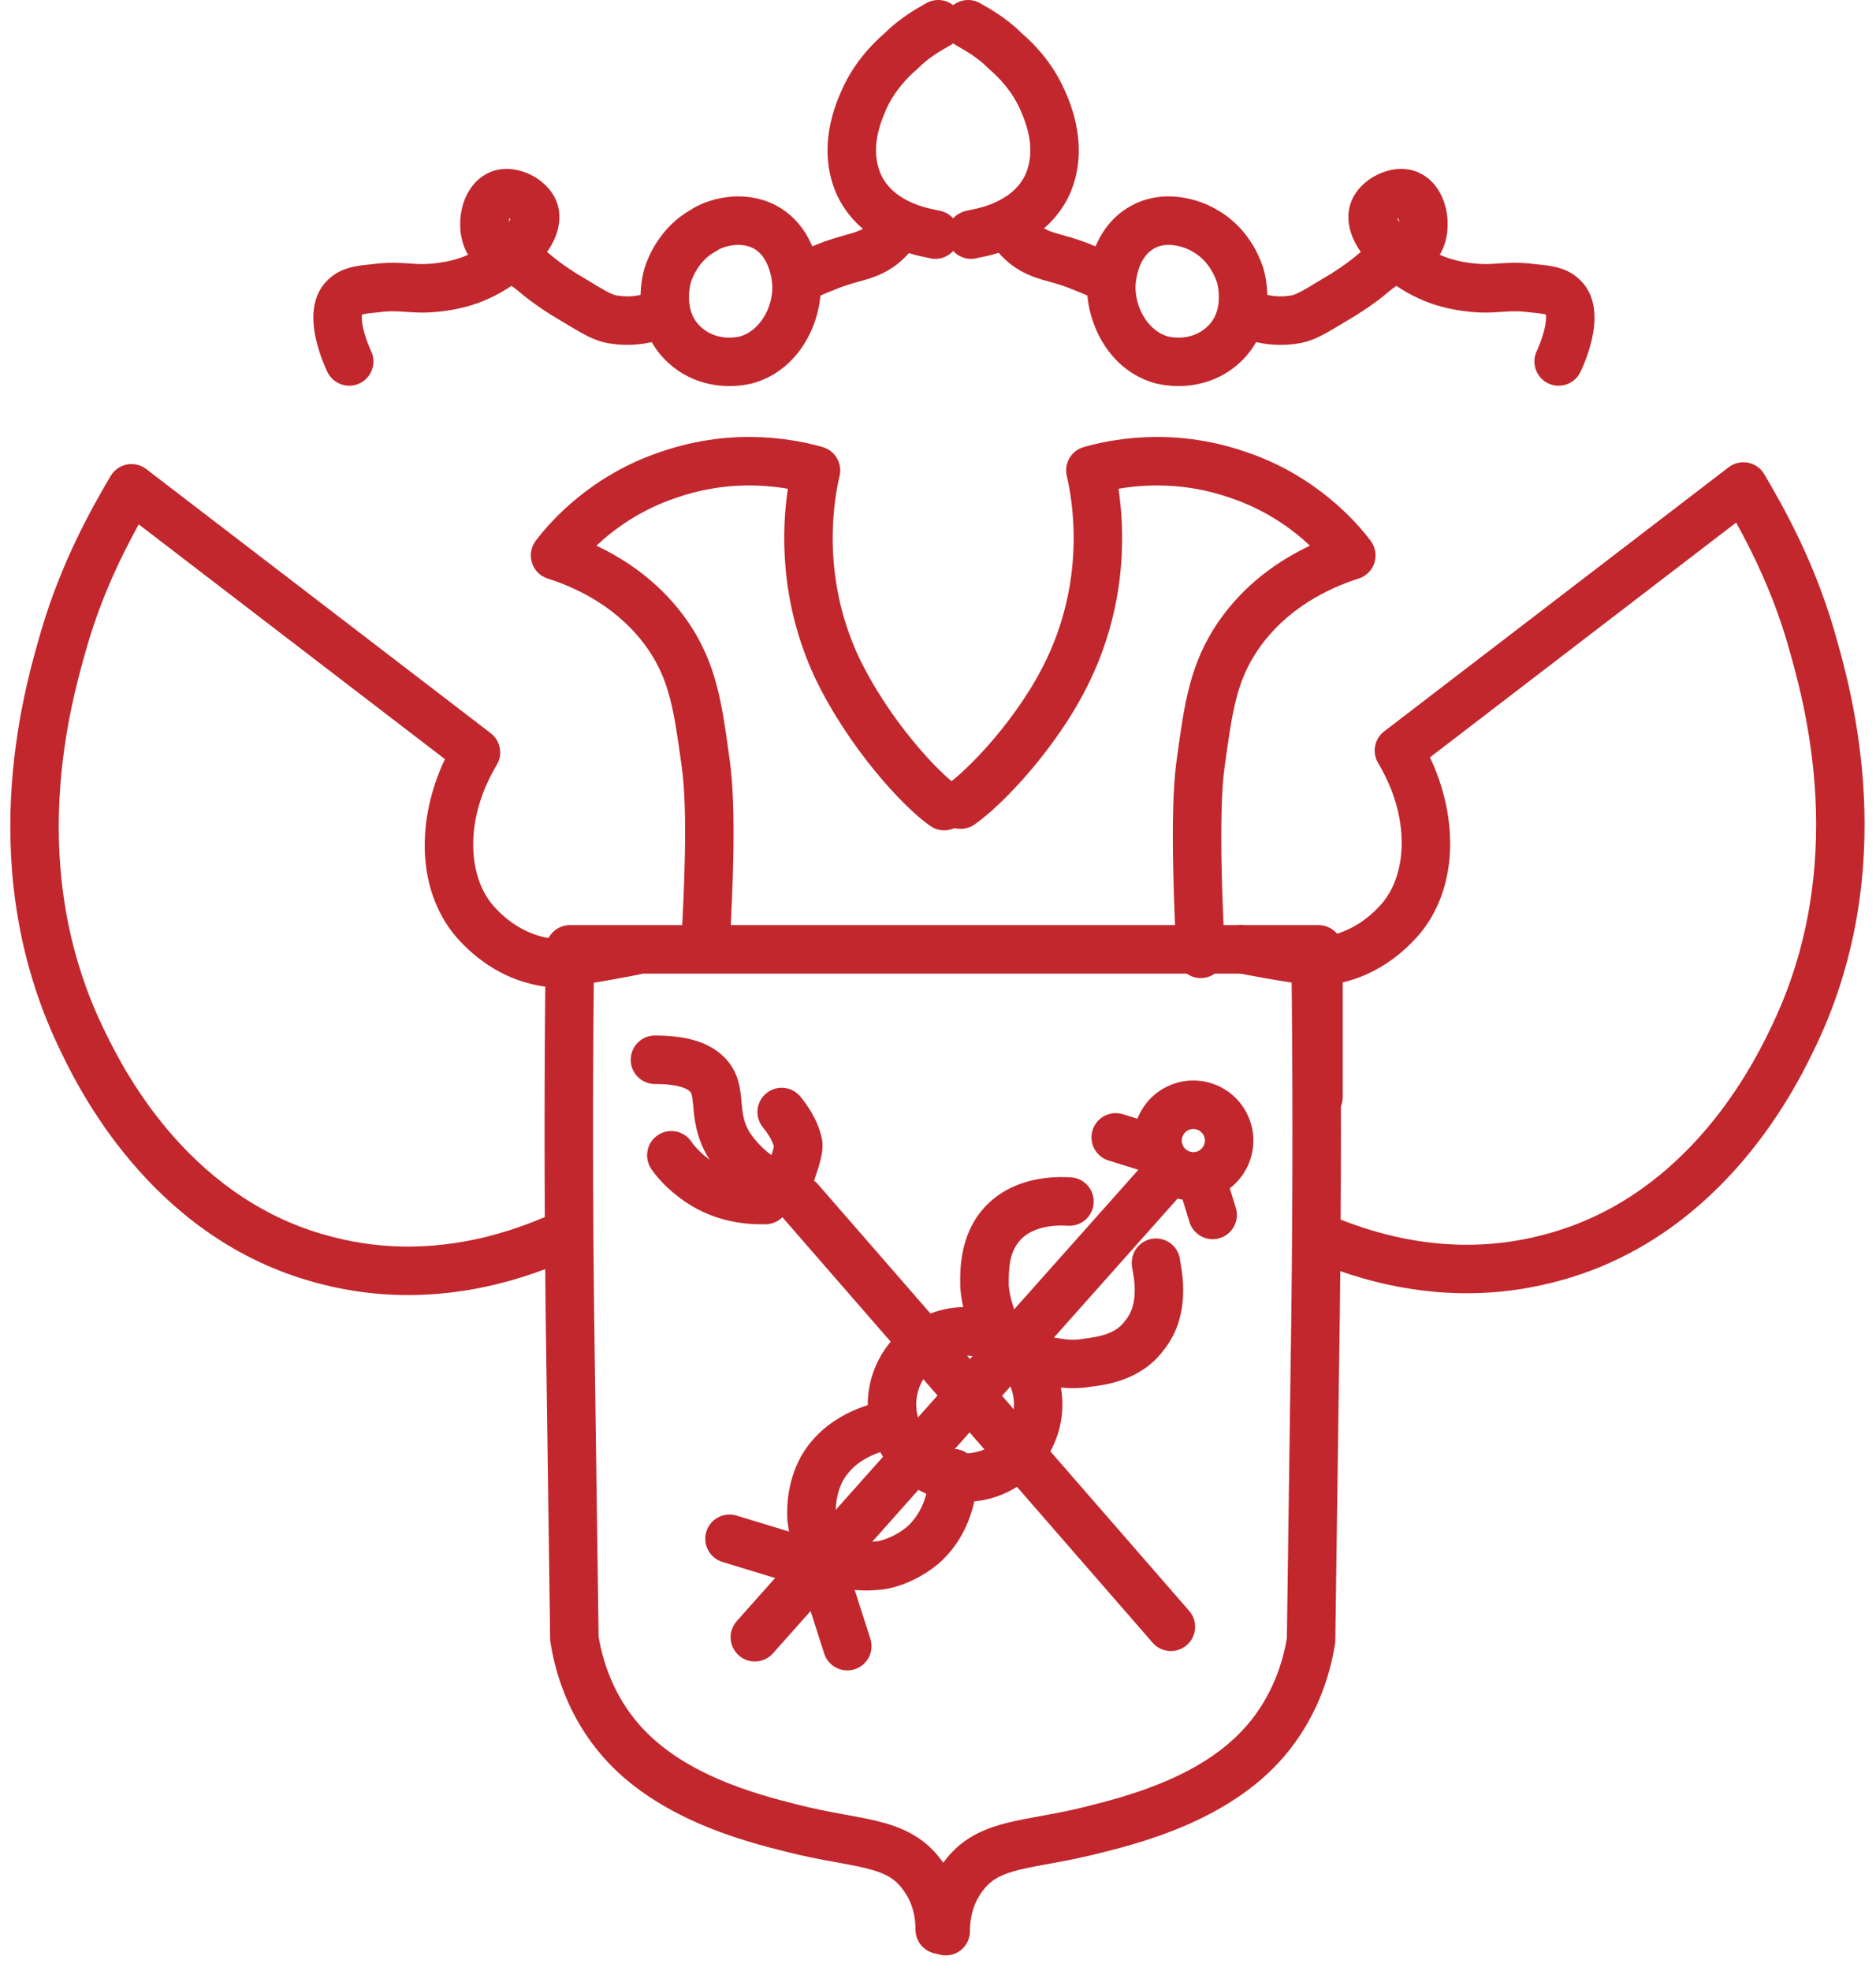 <svg width="60" height="63" viewBox="0 0 60 63" fill="none" xmlns="http://www.w3.org/2000/svg">
<path fill-rule="evenodd" clip-rule="evenodd" d="M21.126 14.445C23.534 13.609 25.573 14.08 26.31 14.29C26.708 14.404 26.947 14.81 26.852 15.213C26.678 15.951 26.239 18.369 27.466 21C27.934 21.98 28.564 22.905 29.172 23.649C29.79 24.406 30.344 24.926 30.638 25.128C30.991 25.37 31.08 25.853 30.838 26.205C30.595 26.558 30.113 26.647 29.76 26.405C29.291 26.082 28.629 25.434 27.972 24.629C27.304 23.812 26.599 22.782 26.066 21.665L26.063 21.659L26.063 21.659C24.914 19.196 25.007 16.901 25.198 15.623C24.378 15.48 23.085 15.404 21.63 15.91L21.621 15.914L21.621 15.914C20.485 16.292 19.639 16.911 19.074 17.442C20.054 17.904 21.168 18.659 22.014 19.89L22.017 19.894L22.017 19.894C22.912 21.21 23.089 22.495 23.31 24.09C23.318 24.151 23.327 24.212 23.335 24.274C23.568 25.859 23.416 28.745 23.355 29.894C23.35 29.991 23.346 30.075 23.342 30.145C23.321 30.573 22.957 30.902 22.529 30.881C22.102 30.859 21.773 30.495 21.794 30.068C21.798 29.995 21.802 29.912 21.807 29.82C21.869 28.634 22.01 25.911 21.802 24.496L21.801 24.49L21.801 24.49L21.798 24.468C21.557 22.732 21.424 21.779 20.736 20.767C19.823 19.44 18.481 18.799 17.516 18.492C17.277 18.416 17.09 18.229 17.013 17.99C16.937 17.751 16.981 17.49 17.131 17.289C17.614 16.645 18.923 15.181 21.126 14.445Z" fill="#C1272D"/>
<path fill-rule="evenodd" clip-rule="evenodd" d="M4.058 14.847C4.276 14.805 4.501 14.858 4.677 14.993L15.694 23.435C16.007 23.674 16.09 24.11 15.888 24.448C14.854 26.171 14.953 27.978 15.762 28.933C16.054 29.266 16.696 29.889 17.682 30.003C17.684 30.003 17.686 30.003 17.689 30.003C17.696 30.004 17.705 30.004 17.718 30.004C17.743 30.004 17.776 30.003 17.816 30C17.898 29.995 17.998 29.986 18.116 29.972C18.35 29.945 18.626 29.902 18.904 29.855C19.18 29.809 19.451 29.759 19.672 29.718C19.734 29.706 19.793 29.695 19.849 29.684C19.983 29.659 20.094 29.638 20.151 29.629C20.573 29.558 20.973 29.843 21.043 30.266C21.113 30.688 20.828 31.087 20.406 31.157C20.365 31.164 20.284 31.179 20.166 31.202C20.106 31.213 20.036 31.226 19.957 31.241C19.733 31.283 19.451 31.335 19.161 31.384C18.873 31.432 18.568 31.479 18.297 31.511C18.048 31.541 17.759 31.566 17.538 31.546L17.522 31.545C15.944 31.369 14.969 30.379 14.592 29.949L14.586 29.942C13.337 28.476 13.299 26.227 14.23 24.265L4.437 16.761C3.894 17.742 3.266 19.031 2.804 20.593C2.795 20.626 2.785 20.659 2.775 20.694C2.264 22.476 0.758 27.729 3.374 33.006L3.378 33.013C4.038 34.381 6.193 38.459 10.732 39.56L10.737 39.562C13.734 40.311 16.26 39.388 17.358 38.93C17.753 38.766 18.206 38.953 18.371 39.347C18.535 39.742 18.349 40.196 17.954 40.361C16.762 40.857 13.852 41.937 10.364 41.066C5.085 39.783 2.661 35.093 1.984 33.691C-0.9 27.87 0.753 22.117 1.278 20.294C1.291 20.248 1.303 20.205 1.315 20.164L1.317 20.158C1.964 17.968 2.908 16.282 3.539 15.214C3.652 15.023 3.841 14.889 4.058 14.847Z" fill="#C1272D"/>
<path fill-rule="evenodd" clip-rule="evenodd" d="M55.906 14.789C55.688 14.747 55.463 14.8 55.287 14.935L44.27 23.377C43.957 23.616 43.874 24.052 44.077 24.39C45.11 26.113 45.012 27.92 44.202 28.875C43.91 29.208 43.269 29.831 42.282 29.945C42.281 29.945 42.278 29.945 42.276 29.945C42.269 29.946 42.259 29.946 42.246 29.946C42.221 29.946 42.188 29.945 42.148 29.942C42.067 29.938 41.966 29.928 41.849 29.914C41.614 29.887 41.338 29.844 41.06 29.797C40.784 29.751 40.513 29.701 40.292 29.66C40.231 29.648 40.171 29.637 40.115 29.627C39.981 29.601 39.871 29.58 39.813 29.571C39.391 29.5 38.992 29.785 38.921 30.208C38.851 30.63 39.136 31.029 39.558 31.099C39.599 31.106 39.68 31.121 39.798 31.144C39.859 31.155 39.928 31.168 40.007 31.183C40.232 31.225 40.513 31.277 40.803 31.326C41.092 31.374 41.396 31.421 41.667 31.453C41.916 31.483 42.205 31.508 42.426 31.488L42.442 31.487C44.021 31.311 44.996 30.321 45.372 29.891L45.379 29.884C46.627 28.418 46.665 26.169 45.734 24.207L55.527 16.703C56.07 17.684 56.699 18.973 57.16 20.535C57.17 20.568 57.179 20.601 57.189 20.636C57.7 22.418 59.206 27.671 56.59 32.948L56.587 32.955C55.926 34.323 53.772 38.401 49.232 39.502L49.227 39.504C46.23 40.253 43.704 39.33 42.607 38.872C42.212 38.708 41.758 38.895 41.593 39.289C41.429 39.684 41.616 40.138 42.011 40.303C43.202 40.799 46.112 41.879 49.6 41.008C54.879 39.725 57.303 35.035 57.98 33.633C60.864 27.812 59.211 22.059 58.687 20.236C58.674 20.19 58.661 20.147 58.65 20.106L58.648 20.1C58.001 17.91 57.057 16.224 56.425 15.156C56.313 14.965 56.123 14.832 55.906 14.789Z" fill="#C1272D"/>
<path fill-rule="evenodd" clip-rule="evenodd" d="M23.045 6.334C23.525 6.24 24.182 6.231 24.837 6.576L24.849 6.582C25.559 6.973 25.904 7.615 26.07 8.113C26.235 8.611 26.252 9.046 26.252 9.169C26.252 10.358 25.545 11.848 24.06 12.254C24.05 12.256 24.04 12.259 24.03 12.261C23.222 12.447 22.181 12.335 21.38 11.603C20.701 10.99 20.511 10.214 20.488 9.629C20.477 9.335 20.506 9.075 20.541 8.879C20.559 8.78 20.579 8.694 20.599 8.623C20.608 8.589 20.625 8.529 20.65 8.467C20.732 8.229 21.099 7.265 22.095 6.706C22.142 6.672 22.184 6.648 22.209 6.634C22.274 6.596 22.349 6.559 22.431 6.523C22.594 6.453 22.803 6.382 23.045 6.334ZM22.993 7.971C22.958 7.997 22.922 8.021 22.883 8.041C22.352 8.323 22.146 8.879 22.111 8.985C22.106 9 22.1 9.015 22.094 9.03C22.094 9.032 22.093 9.035 22.092 9.038C22.085 9.062 22.076 9.102 22.066 9.155C22.046 9.263 22.03 9.408 22.037 9.568C22.049 9.888 22.146 10.207 22.419 10.453L22.424 10.458L22.424 10.458C22.763 10.769 23.239 10.849 23.666 10.755C24.272 10.581 24.703 9.883 24.703 9.169L24.703 9.169C24.703 9.168 24.703 9.15 24.7 9.118C24.698 9.085 24.694 9.041 24.687 8.987C24.673 8.879 24.646 8.744 24.599 8.603C24.504 8.317 24.349 8.078 24.109 7.944C23.859 7.814 23.589 7.806 23.344 7.855C23.221 7.879 23.118 7.915 23.047 7.945C23.023 7.956 23.004 7.965 22.993 7.971ZM22.099 9.016C22.099 9.016 22.098 9.018 22.096 9.023C22.098 9.018 22.099 9.016 22.099 9.016Z" fill="#C1272D"/>
<path fill-rule="evenodd" clip-rule="evenodd" d="M30.681 0.391C30.893 0.762 30.764 1.235 30.393 1.448C30.386 1.452 30.379 1.455 30.372 1.459C30.041 1.648 29.704 1.841 29.364 2.181C29.35 2.195 29.335 2.209 29.32 2.222C29.032 2.469 28.602 2.904 28.333 3.518L28.332 3.522C28.142 3.948 27.818 4.794 28.182 5.596C28.404 6.052 28.8 6.327 29.21 6.499C29.414 6.584 29.608 6.638 29.761 6.673C29.835 6.69 29.897 6.703 29.952 6.714L29.961 6.716C29.986 6.721 30.02 6.727 30.049 6.734C30.064 6.737 30.087 6.743 30.113 6.75C30.13 6.755 30.191 6.772 30.259 6.807C30.642 6.998 30.797 7.464 30.606 7.846C30.434 8.189 30.042 8.35 29.687 8.241C29.68 8.24 29.67 8.238 29.657 8.235L29.647 8.233C29.592 8.222 29.509 8.206 29.412 8.183C29.205 8.135 28.921 8.058 28.612 7.928C27.999 7.672 27.228 7.185 26.783 6.263L26.776 6.249C26.096 4.766 26.722 3.328 26.915 2.895C27.306 2.001 27.909 1.394 28.289 1.064C28.772 0.588 29.254 0.313 29.58 0.127C29.595 0.119 29.61 0.11 29.624 0.102C29.995 -0.11 30.469 0.019 30.681 0.391ZM29.706 8.245C29.722 8.249 29.717 8.248 29.7 8.244C29.702 8.244 29.704 8.245 29.706 8.245Z" fill="#C1272D"/>
<path fill-rule="evenodd" clip-rule="evenodd" d="M29.119 6.597C29.486 6.817 29.605 7.293 29.385 7.66C29.194 7.978 28.869 8.375 28.39 8.649L28.381 8.654L28.381 8.654C28.093 8.814 27.85 8.893 27.616 8.96C27.567 8.974 27.52 8.987 27.472 9C27.3 9.048 27.128 9.096 26.896 9.179C26.858 9.193 26.82 9.209 26.779 9.225C26.543 9.318 26.256 9.431 25.967 9.576C25.584 9.767 25.119 9.612 24.927 9.229C24.736 8.847 24.891 8.381 25.274 8.19C25.63 8.012 25.989 7.87 26.224 7.778C26.265 7.762 26.302 7.747 26.334 7.734C26.343 7.731 26.352 7.727 26.361 7.724C26.657 7.618 26.895 7.552 27.075 7.503C27.116 7.491 27.155 7.48 27.19 7.47C27.372 7.418 27.486 7.378 27.625 7.302C27.811 7.194 27.961 7.02 28.056 6.863C28.276 6.496 28.752 6.377 29.119 6.597Z" fill="#C1272D"/>
<path fill-rule="evenodd" clip-rule="evenodd" d="M16.293 6.978C16.289 6.99 16.286 7.003 16.282 7.017C16.276 7.044 16.272 7.072 16.269 7.1C16.293 7.061 16.311 7.026 16.324 6.996C16.314 6.99 16.304 6.984 16.293 6.978ZM16.343 6.936C16.343 6.936 16.343 6.937 16.343 6.938L16.343 6.936ZM14.973 8.141C14.962 8.124 14.951 8.107 14.94 8.089C14.93 8.072 14.921 8.055 14.912 8.037C14.697 7.607 14.675 7.096 14.772 6.671C14.866 6.261 15.127 5.721 15.699 5.493L15.714 5.486C16.17 5.316 16.638 5.423 16.963 5.581C17.29 5.74 17.647 6.033 17.809 6.465L17.813 6.476L17.813 6.476C17.958 6.881 17.884 7.275 17.759 7.58C17.691 7.747 17.6 7.905 17.497 8.053C17.537 8.085 17.576 8.118 17.615 8.15L17.622 8.157C17.78 8.288 17.967 8.444 18.442 8.747C18.629 8.857 18.781 8.949 18.912 9.028C19.088 9.135 19.227 9.219 19.363 9.294C19.582 9.414 19.679 9.441 19.744 9.448C19.755 9.449 19.766 9.451 19.777 9.452C20.215 9.52 20.59 9.419 20.832 9.315C21.225 9.147 21.681 9.329 21.849 9.722C22.018 10.116 21.836 10.571 21.442 10.74C21.019 10.921 20.351 11.105 19.556 10.986C19.199 10.943 18.896 10.805 18.619 10.653C18.46 10.567 18.269 10.451 18.061 10.325C17.927 10.244 17.787 10.159 17.644 10.075C17.637 10.071 17.629 10.066 17.621 10.061C17.062 9.705 16.821 9.506 16.623 9.341C16.619 9.338 16.615 9.335 16.612 9.331C16.529 9.262 16.459 9.204 16.359 9.136C16.126 9.293 15.883 9.431 15.643 9.539C14.676 9.992 13.634 9.992 13.509 9.991L13.506 9.991C13.325 9.991 13.126 9.978 12.962 9.967C12.892 9.962 12.829 9.957 12.776 9.955C12.572 9.945 12.362 9.945 12.09 9.984C12.077 9.986 12.063 9.987 12.05 9.988C11.785 10.012 11.659 10.032 11.587 10.052C11.583 10.053 11.58 10.054 11.578 10.055C11.576 10.065 11.574 10.078 11.573 10.094C11.565 10.192 11.578 10.336 11.62 10.514C11.66 10.685 11.717 10.853 11.769 10.987C11.794 11.053 11.818 11.108 11.835 11.147C11.85 11.182 11.86 11.202 11.862 11.207C11.862 11.207 11.863 11.208 11.862 11.207C12.054 11.59 11.899 12.055 11.516 12.247C11.133 12.438 10.668 12.283 10.476 11.9C10.437 11.822 10.231 11.381 10.111 10.865C10.051 10.608 10.002 10.289 10.028 9.968C10.054 9.651 10.162 9.252 10.49 8.943C10.9 8.542 11.416 8.49 11.891 8.447C12.277 8.393 12.585 8.394 12.853 8.407C12.972 8.413 13.065 8.42 13.147 8.425C13.273 8.435 13.374 8.442 13.506 8.442C13.587 8.442 14.332 8.437 14.973 8.141ZM11.584 10.03C11.584 10.03 11.584 10.031 11.583 10.032C11.583 10.03 11.584 10.03 11.584 10.03Z" fill="#C1272D"/>
<path fill-rule="evenodd" clip-rule="evenodd" d="M35.773 15.623C35.964 16.901 36.057 19.196 34.908 21.658C34.394 22.764 33.671 23.787 32.985 24.598C32.306 25.4 31.623 26.041 31.163 26.357C30.81 26.6 30.328 26.51 30.085 26.158C29.843 25.805 29.932 25.323 30.285 25.08C30.588 24.872 31.169 24.345 31.802 23.597C32.427 22.857 33.063 21.95 33.503 21.004C34.732 18.371 34.293 15.951 34.119 15.213C34.024 14.81 34.263 14.404 34.66 14.29C35.398 14.08 37.437 13.609 39.845 14.445C42.048 15.181 43.357 16.645 43.84 17.289C43.99 17.49 44.034 17.751 43.958 17.99C43.881 18.229 43.694 18.416 43.455 18.492C42.49 18.799 41.148 19.44 40.235 20.767C39.547 21.779 39.414 22.732 39.173 24.468L39.169 24.496C39.061 25.235 39.046 26.474 39.07 27.689C39.093 28.868 39.151 29.963 39.175 30.428L39.176 30.448C39.199 30.875 38.871 31.239 38.443 31.262C38.016 31.284 37.651 30.956 37.629 30.529L37.628 30.507C37.603 30.04 37.544 28.924 37.521 27.719C37.497 26.515 37.506 25.157 37.636 24.274C37.644 24.212 37.653 24.151 37.661 24.09C37.882 22.495 38.059 21.21 38.954 19.894L38.957 19.89C39.803 18.659 40.916 17.904 41.897 17.442C41.332 16.911 40.485 16.292 39.35 15.914L39.34 15.91C37.886 15.404 36.593 15.48 35.773 15.623Z" fill="#C1272D"/>
<path fill-rule="evenodd" clip-rule="evenodd" d="M37.639 7.855C37.387 7.805 37.136 7.818 36.919 7.939L36.916 7.94L36.916 7.94C36.672 8.074 36.515 8.314 36.419 8.603C36.372 8.744 36.346 8.879 36.331 8.987C36.324 9.041 36.32 9.085 36.318 9.118C36.316 9.151 36.316 9.17 36.316 9.169C36.316 9.883 36.746 10.581 37.352 10.755C37.779 10.849 38.255 10.769 38.594 10.458L38.599 10.453L38.599 10.453C38.873 10.207 38.969 9.888 38.981 9.568C38.988 9.408 38.972 9.263 38.952 9.155C38.943 9.102 38.933 9.062 38.926 9.038C38.925 9.035 38.925 9.032 38.924 9.03C38.918 9.015 38.912 9 38.907 8.985C38.872 8.879 38.666 8.323 38.135 8.041C38.112 8.029 38.09 8.016 38.068 8.001C38.07 8.003 38.068 8.002 38.063 7.999C38.03 7.982 37.866 7.899 37.639 7.855ZM38.92 9.016C38.92 9.016 38.92 9.018 38.922 9.023C38.92 9.018 38.92 9.016 38.92 9.016ZM38.888 6.687C38.714 6.58 38.366 6.418 37.938 6.334C37.463 6.241 36.808 6.228 36.167 6.583C35.459 6.974 35.115 7.616 34.949 8.113C34.783 8.611 34.766 9.046 34.766 9.169C34.766 10.358 35.473 11.848 36.959 12.254C36.968 12.256 36.978 12.259 36.988 12.261C37.796 12.447 38.838 12.335 39.639 11.603C40.317 10.99 40.507 10.214 40.53 9.629C40.541 9.335 40.513 9.075 40.477 8.879C40.459 8.78 40.439 8.694 40.419 8.623C40.41 8.589 40.393 8.529 40.368 8.467C40.285 8.226 39.91 7.242 38.888 6.687Z" fill="#C1272D"/>
<path fill-rule="evenodd" clip-rule="evenodd" d="M30.29 0.391C30.502 0.019 30.975 -0.11 31.347 0.102C31.361 0.11 31.375 0.119 31.39 0.127C31.716 0.313 32.199 0.588 32.681 1.064C33.062 1.394 33.665 2.001 34.056 2.895C34.249 3.328 34.874 4.766 34.194 6.249L34.188 6.263C33.742 7.185 32.972 7.672 32.358 7.928C32.049 8.058 31.766 8.135 31.559 8.183C31.462 8.206 31.379 8.222 31.324 8.233L31.314 8.235C31.3 8.238 31.291 8.24 31.283 8.241C30.928 8.35 30.536 8.189 30.365 7.846C30.173 7.464 30.328 6.998 30.711 6.807C30.78 6.772 30.84 6.755 30.857 6.75C30.883 6.743 30.907 6.737 30.922 6.734C30.951 6.727 30.985 6.721 31.01 6.716L31.018 6.714C31.074 6.703 31.136 6.69 31.209 6.673C31.363 6.638 31.557 6.584 31.76 6.499C32.17 6.327 32.566 6.052 32.789 5.596C33.153 4.794 32.828 3.948 32.639 3.522L32.637 3.518C32.368 2.904 31.939 2.469 31.651 2.222C31.635 2.209 31.621 2.195 31.607 2.181C31.267 1.841 30.929 1.648 30.598 1.459C30.592 1.455 30.585 1.452 30.578 1.448C30.206 1.235 30.077 0.762 30.29 0.391ZM31.265 8.245C31.267 8.245 31.268 8.244 31.271 8.244C31.253 8.248 31.249 8.249 31.265 8.245Z" fill="#C1272D"/>
<path fill-rule="evenodd" clip-rule="evenodd" d="M31.899 6.597C32.266 6.377 32.742 6.496 32.962 6.863C33.057 7.02 33.207 7.194 33.394 7.302C33.532 7.378 33.647 7.418 33.828 7.47C33.864 7.48 33.902 7.491 33.944 7.503C34.123 7.552 34.361 7.618 34.657 7.724C34.666 7.727 34.675 7.731 34.684 7.734C34.717 7.747 34.754 7.762 34.795 7.778C35.029 7.87 35.388 8.012 35.744 8.19C36.127 8.381 36.282 8.847 36.091 9.229C35.9 9.612 35.434 9.767 35.051 9.576C34.762 9.431 34.476 9.318 34.239 9.225C34.199 9.209 34.16 9.193 34.123 9.179C33.891 9.096 33.718 9.048 33.546 9C33.499 8.987 33.451 8.974 33.402 8.96C33.168 8.893 32.926 8.814 32.637 8.654L32.629 8.649L32.629 8.649C32.149 8.375 31.824 7.978 31.633 7.66C31.413 7.293 31.532 6.817 31.899 6.597Z" fill="#C1272D"/>
<path fill-rule="evenodd" clip-rule="evenodd" d="M44.056 5.581C44.38 5.423 44.848 5.316 45.304 5.486L45.32 5.493C45.892 5.721 46.152 6.261 46.246 6.671C46.344 7.096 46.321 7.607 46.106 8.037C46.098 8.055 46.088 8.072 46.078 8.089C46.067 8.107 46.056 8.124 46.045 8.141C46.686 8.437 47.431 8.442 47.512 8.442C47.644 8.442 47.745 8.435 47.871 8.425C47.953 8.42 48.046 8.413 48.165 8.407C48.433 8.394 48.741 8.393 49.127 8.447C49.602 8.49 50.118 8.542 50.528 8.943C50.857 9.252 50.964 9.651 50.99 9.968C51.016 10.289 50.968 10.608 50.908 10.865C50.788 11.381 50.581 11.822 50.542 11.9C50.351 12.283 49.885 12.438 49.502 12.247C49.12 12.055 48.965 11.59 49.156 11.207C49.156 11.208 49.156 11.207 49.156 11.207C49.158 11.202 49.168 11.182 49.183 11.147C49.201 11.108 49.224 11.053 49.249 10.987C49.301 10.853 49.358 10.685 49.398 10.514C49.44 10.336 49.454 10.192 49.446 10.094C49.444 10.078 49.443 10.065 49.441 10.055C49.438 10.054 49.435 10.053 49.431 10.052C49.359 10.032 49.234 10.012 48.968 9.988C48.955 9.987 48.942 9.986 48.929 9.984C48.657 9.945 48.446 9.945 48.242 9.955C48.19 9.957 48.126 9.962 48.056 9.967C47.893 9.978 47.693 9.991 47.512 9.991L47.509 9.991C47.384 9.992 46.342 9.992 45.376 9.539C45.136 9.431 44.892 9.293 44.659 9.136C44.559 9.204 44.489 9.262 44.407 9.331C44.403 9.335 44.399 9.338 44.395 9.341C44.197 9.506 43.956 9.705 43.397 10.061C43.389 10.066 43.382 10.071 43.374 10.075C43.231 10.159 43.091 10.244 42.958 10.325C42.749 10.451 42.558 10.567 42.399 10.653C42.122 10.805 41.819 10.943 41.462 10.986C40.667 11.105 39.999 10.921 39.576 10.74C39.182 10.571 39 10.116 39.169 9.722C39.337 9.329 39.793 9.147 40.186 9.315C40.428 9.419 40.803 9.52 41.242 9.452C41.252 9.451 41.263 9.449 41.274 9.448C41.339 9.441 41.436 9.414 41.655 9.294C41.792 9.219 41.931 9.135 42.106 9.028C42.237 8.949 42.389 8.857 42.576 8.747C43.051 8.444 43.239 8.288 43.396 8.157L43.403 8.15C43.443 8.118 43.481 8.085 43.521 8.053C43.418 7.905 43.327 7.747 43.259 7.58C43.134 7.275 43.06 6.881 43.205 6.476L43.209 6.464L43.209 6.465C43.371 6.033 43.728 5.74 44.056 5.581ZM44.749 7.1C44.746 7.072 44.742 7.044 44.736 7.017C44.733 7.003 44.729 6.99 44.725 6.978C44.714 6.984 44.704 6.99 44.694 6.996C44.707 7.026 44.725 7.061 44.749 7.1ZM44.675 6.936C44.675 6.936 44.675 6.937 44.675 6.938L44.675 6.936ZM44.647 7.036C44.647 7.036 44.647 7.036 44.647 7.036L44.647 7.036ZM49.435 10.032C49.435 10.031 49.434 10.03 49.434 10.03C49.434 10.03 49.435 10.03 49.435 10.032Z" fill="#C1272D"/>
<path fill-rule="evenodd" clip-rule="evenodd" d="M17.453 30.335C17.458 29.911 17.804 29.57 18.228 29.57H42.17C42.598 29.57 42.945 29.917 42.945 30.345V35.067C42.945 35.495 42.598 35.842 42.17 35.842C41.742 35.842 41.395 35.495 41.395 35.067V31.12H18.994C18.955 34.722 18.958 38.329 19.003 42.02C19.003 42.02 19.003 42.02 19.003 42.02L19.003 42.037C19.05 45.493 19.098 48.949 19.145 52.312C19.279 53.117 19.622 54.18 20.434 55.114C21.826 56.717 24.158 57.344 25.522 57.685L25.526 57.686C26.012 57.81 26.456 57.896 26.874 57.973C26.93 57.983 26.987 57.993 27.043 58.004C27.394 58.068 27.742 58.131 28.059 58.209C28.82 58.396 29.544 58.698 30.102 59.449C30.716 60.25 30.831 61.105 30.831 61.68C30.831 62.108 30.484 62.455 30.056 62.455C29.628 62.455 29.281 62.108 29.281 61.68C29.281 61.303 29.206 60.825 28.869 60.388L28.861 60.376C28.608 60.034 28.285 59.86 27.689 59.714C27.421 59.648 27.126 59.594 26.771 59.529C26.714 59.519 26.655 59.508 26.594 59.497C26.168 59.419 25.683 59.326 25.145 59.188C23.837 58.861 21.02 58.152 19.265 56.131C18.188 54.892 17.764 53.501 17.606 52.5C17.6 52.464 17.597 52.427 17.596 52.391C17.549 49.01 17.501 45.534 17.453 42.059L17.453 42.039C17.405 38.075 17.405 34.205 17.453 30.335Z" fill="#C1272D"/>
<path fill-rule="evenodd" clip-rule="evenodd" d="M42.066 29.618C42.493 29.613 42.845 29.955 42.85 30.383C42.898 34.253 42.898 38.122 42.85 42.087L42.85 42.088C42.802 45.57 42.755 49.052 42.707 52.438C42.706 52.475 42.703 52.512 42.697 52.548C42.539 53.549 42.115 54.94 41.038 56.179C39.283 58.2 36.466 58.909 35.159 59.236C34.62 59.373 34.135 59.466 33.709 59.545C33.648 59.556 33.589 59.567 33.532 59.577C33.177 59.642 32.882 59.696 32.614 59.761C32.018 59.908 31.695 60.082 31.442 60.423L31.433 60.435C31.097 60.873 31.022 61.35 31.022 61.728C31.022 62.156 30.675 62.502 30.247 62.502C29.819 62.502 29.472 62.156 29.472 61.728C29.472 61.152 29.587 60.297 30.201 59.496C30.759 58.745 31.483 58.444 32.244 58.257C32.561 58.179 32.909 58.115 33.26 58.051C33.316 58.041 33.373 58.031 33.429 58.02C33.847 57.944 34.291 57.858 34.777 57.734L34.781 57.733C36.145 57.392 38.477 56.765 39.868 55.163L39.869 55.162C40.681 54.228 41.024 53.165 41.158 52.359C41.206 48.992 41.253 45.53 41.3 42.068C41.348 38.115 41.348 34.259 41.3 30.402C41.295 29.974 41.638 29.623 42.066 29.618Z" fill="#C1272D"/>
<path fill-rule="evenodd" clip-rule="evenodd" d="M37.821 36.968C38.14 37.253 38.169 37.742 37.884 38.062L24.721 52.847C24.436 53.167 23.946 53.195 23.627 52.911C23.307 52.626 23.279 52.136 23.563 51.817L36.727 37.032C37.011 36.712 37.501 36.684 37.821 36.968Z" fill="#C1272D"/>
<path fill-rule="evenodd" clip-rule="evenodd" d="M38.051 36.105C37.857 36.169 37.751 36.378 37.815 36.572C37.879 36.766 38.088 36.872 38.282 36.808C38.476 36.744 38.581 36.535 38.518 36.341C38.454 36.147 38.245 36.041 38.051 36.105ZM36.343 37.056C36.012 36.048 36.56 34.964 37.568 34.633C38.575 34.302 39.659 34.85 39.99 35.858C40.321 36.865 39.773 37.95 38.765 38.28C37.758 38.611 36.673 38.063 36.343 37.056Z" fill="#C1272D"/>
<path fill-rule="evenodd" clip-rule="evenodd" d="M34.944 36.125C35.071 35.716 35.505 35.488 35.914 35.614L37.297 36.044C37.706 36.171 37.934 36.605 37.807 37.013C37.68 37.422 37.246 37.651 36.837 37.524L35.454 37.094C35.046 36.968 34.817 36.534 34.944 36.125Z" fill="#C1272D"/>
<path fill-rule="evenodd" clip-rule="evenodd" d="M38.175 36.854C38.584 36.728 39.017 36.958 39.143 37.367L39.525 38.607C39.65 39.016 39.421 39.449 39.012 39.575C38.603 39.701 38.169 39.471 38.043 39.062L37.662 37.822C37.536 37.413 37.766 36.98 38.175 36.854Z" fill="#C1272D"/>
<path fill-rule="evenodd" clip-rule="evenodd" d="M22.59 48.958C22.715 48.549 23.148 48.318 23.557 48.443L26.371 49.301C26.781 49.426 27.011 49.859 26.886 50.269C26.762 50.678 26.328 50.909 25.919 50.784L23.105 49.925C22.696 49.8 22.465 49.367 22.59 48.958Z" fill="#C1272D"/>
<path fill-rule="evenodd" clip-rule="evenodd" d="M26.052 49.352C26.459 49.222 26.895 49.446 27.026 49.854L27.837 52.381C27.968 52.789 27.743 53.225 27.336 53.356C26.928 53.486 26.492 53.262 26.361 52.855L25.55 50.327C25.42 49.919 25.644 49.483 26.052 49.352Z" fill="#C1272D"/>
<path fill-rule="evenodd" clip-rule="evenodd" d="M30.379 43.408C29.56 43.677 29.113 44.559 29.382 45.379C29.651 46.199 30.534 46.645 31.354 46.376C32.173 46.107 32.62 45.224 32.351 44.405C32.082 43.585 31.199 43.139 30.379 43.408ZM27.91 45.862C27.374 44.23 28.263 42.471 29.896 41.935C31.529 41.399 33.287 42.288 33.823 43.921C34.359 45.554 33.47 47.312 31.837 47.848C30.204 48.384 28.446 47.495 27.91 45.862Z" fill="#C1272D"/>
<path fill-rule="evenodd" clip-rule="evenodd" d="M33.493 39.21C33.149 39.271 32.824 39.406 32.604 39.668L32.6 39.673L32.6 39.673C32.261 40.069 32.261 40.626 32.262 41.075C32.262 41.079 32.262 41.083 32.262 41.087C32.298 41.449 32.389 41.718 32.479 41.984C32.489 42.013 32.498 42.042 32.508 42.071C32.643 42.477 32.424 42.916 32.018 43.051C31.612 43.187 31.173 42.967 31.038 42.561C31.029 42.535 31.02 42.508 31.01 42.478C30.916 42.202 30.767 41.764 30.715 41.194C30.713 41.171 30.712 41.147 30.712 41.124C30.712 41.102 30.712 41.075 30.711 41.044C30.705 40.643 30.687 39.525 31.421 38.667C31.964 38.024 32.687 37.779 33.225 37.684C33.755 37.591 34.238 37.631 34.205 37.631C34.633 37.631 34.98 37.977 34.98 38.405C34.98 38.833 34.633 39.18 34.205 39.18C34.178 39.18 34.146 39.179 34.109 39.177C33.972 39.171 33.77 39.162 33.493 39.21Z" fill="#C1272D"/>
<path fill-rule="evenodd" clip-rule="evenodd" d="M37.744 40.297C37.712 39.899 37.378 39.586 36.972 39.586C36.544 39.586 36.197 39.933 36.197 40.361C36.197 40.457 36.218 40.569 36.223 40.595C36.223 40.597 36.223 40.599 36.224 40.6C36.225 40.608 36.226 40.615 36.228 40.623C36.236 40.67 36.245 40.719 36.254 40.777C36.274 40.909 36.292 41.069 36.292 41.243C36.292 41.6 36.216 41.94 35.998 42.199C35.986 42.212 35.976 42.226 35.965 42.24C35.666 42.648 35.115 42.733 34.682 42.787C34.667 42.789 34.653 42.791 34.639 42.794C34.308 42.854 34.041 42.808 33.756 42.76C33.726 42.755 33.696 42.749 33.665 42.744C33.243 42.674 32.844 42.959 32.773 43.381C32.703 43.803 32.988 44.203 33.41 44.273C33.435 44.277 33.462 44.282 33.492 44.287C33.771 44.337 34.286 44.428 34.893 44.323C34.903 44.322 34.913 44.32 34.924 44.319C35.314 44.273 36.482 44.134 37.199 43.177C37.73 42.534 37.842 41.787 37.842 41.243C37.842 40.964 37.813 40.719 37.785 40.541C37.773 40.465 37.762 40.398 37.753 40.351C37.752 40.343 37.751 40.337 37.75 40.33C37.747 40.316 37.745 40.305 37.744 40.297Z" fill="#C1272D"/>
<path fill-rule="evenodd" clip-rule="evenodd" d="M29.091 45.371C29.194 45.787 28.942 46.207 28.527 46.311C28.516 46.314 28.504 46.317 28.49 46.32C28.208 46.389 27.383 46.59 26.967 47.316C26.72 47.784 26.726 48.214 26.729 48.451C26.729 48.457 26.729 48.463 26.729 48.469C26.771 48.823 26.847 49.046 26.886 49.124C27.077 49.507 26.922 49.972 26.539 50.163C26.157 50.355 25.691 50.2 25.5 49.817C25.349 49.516 25.238 49.084 25.184 48.602C25.181 48.574 25.179 48.545 25.179 48.516C25.179 48.504 25.179 48.487 25.179 48.466C25.173 48.219 25.156 47.419 25.605 46.578L25.614 46.561C26.38 45.206 27.851 44.875 28.119 44.815C28.133 44.812 28.144 44.809 28.151 44.808C28.566 44.704 28.987 44.956 29.091 45.371Z" fill="#C1272D"/>
<path fill-rule="evenodd" clip-rule="evenodd" d="M30.485 46.311C30.913 46.311 31.26 46.658 31.26 47.086C31.26 47.088 31.26 47.09 31.26 47.093C31.26 47.324 31.261 48.861 30.05 49.951C30.044 49.956 30.038 49.961 30.032 49.967C29.644 50.294 29.242 50.503 28.905 50.63C28.61 50.742 28.322 50.807 28.105 50.816C27.586 50.87 27.179 50.811 26.899 50.755C26.48 50.671 26.208 50.263 26.291 49.843C26.375 49.423 26.784 49.151 27.203 49.235C27.395 49.273 27.644 49.309 27.967 49.273C27.996 49.27 28.024 49.268 28.053 49.268C28.045 49.268 28.047 49.268 28.058 49.266C28.089 49.26 28.196 49.242 28.357 49.181C28.554 49.107 28.792 48.983 29.022 48.791C29.697 48.176 29.71 47.261 29.71 47.086C29.71 46.658 30.057 46.311 30.485 46.311Z" fill="#C1272D"/>
<path fill-rule="evenodd" clip-rule="evenodd" d="M25.064 37.773C25.387 37.492 25.876 37.526 26.157 37.849L38.033 51.489C38.314 51.812 38.28 52.301 37.957 52.583C37.635 52.864 37.145 52.83 36.864 52.507L24.988 38.867C24.707 38.544 24.741 38.054 25.064 37.773Z" fill="#C1272D"/>
<path fill-rule="evenodd" clip-rule="evenodd" d="M20.172 33.874C20.172 33.446 20.519 33.099 20.947 33.099C21.956 33.099 22.58 33.312 23.002 33.649C23.611 34.129 23.672 34.757 23.709 35.149C23.711 35.167 23.712 35.184 23.714 35.202C23.748 35.572 23.773 35.837 23.952 36.154C24.167 36.509 24.503 36.809 24.715 36.95C25.071 37.187 25.167 37.668 24.93 38.024C24.692 38.38 24.211 38.477 23.855 38.239C23.496 37.999 22.977 37.54 22.619 36.944L22.611 36.93C22.256 36.309 22.206 35.742 22.174 35.374C22.171 35.346 22.169 35.319 22.166 35.294C22.133 34.936 22.1 34.911 22.047 34.87C22.045 34.868 22.044 34.867 22.042 34.865L22.036 34.861L22.036 34.861C21.982 34.817 21.747 34.649 20.947 34.649C20.519 34.649 20.172 34.302 20.172 33.874Z" fill="#C1272D"/>
<path fill-rule="evenodd" clip-rule="evenodd" d="M24.517 34.939C24.851 34.671 25.338 34.725 25.606 35.06C25.815 35.321 26.146 35.769 26.282 36.377L26.285 36.393C26.327 36.602 26.298 36.802 26.277 36.914C26.253 37.046 26.217 37.178 26.183 37.289C26.152 37.393 26.117 37.495 26.091 37.574C26.089 37.58 26.087 37.585 26.085 37.59C26.071 37.633 26.06 37.667 26.051 37.695C26.042 37.721 26.039 37.733 26.038 37.734C26.038 37.735 26.038 37.735 26.038 37.735C25.935 38.15 25.514 38.402 25.099 38.298C24.684 38.195 24.431 37.774 24.535 37.359C24.555 37.278 24.589 37.178 24.613 37.107C24.614 37.103 24.615 37.1 24.616 37.096C24.618 37.093 24.619 37.089 24.62 37.085C24.648 37.002 24.676 36.92 24.7 36.839C24.725 36.757 24.742 36.692 24.751 36.644C24.686 36.422 24.552 36.223 24.396 36.028C24.128 35.694 24.182 35.206 24.517 34.939Z" fill="#C1272D"/>
<path fill-rule="evenodd" clip-rule="evenodd" d="M21.041 36.282C21.397 36.045 21.878 36.141 22.116 36.497C22.236 36.678 22.529 36.982 22.916 37.215C23.536 37.578 24.118 37.583 24.476 37.583C24.904 37.583 25.251 37.93 25.251 38.358C25.251 38.786 24.904 39.133 24.476 39.133L24.466 39.133C24.057 39.133 23.12 39.133 22.128 38.549L22.122 38.545L22.122 38.545C21.556 38.206 21.087 37.748 20.826 37.357C20.589 37.001 20.685 36.52 21.041 36.282Z" fill="#C1272D"/>
</svg>
